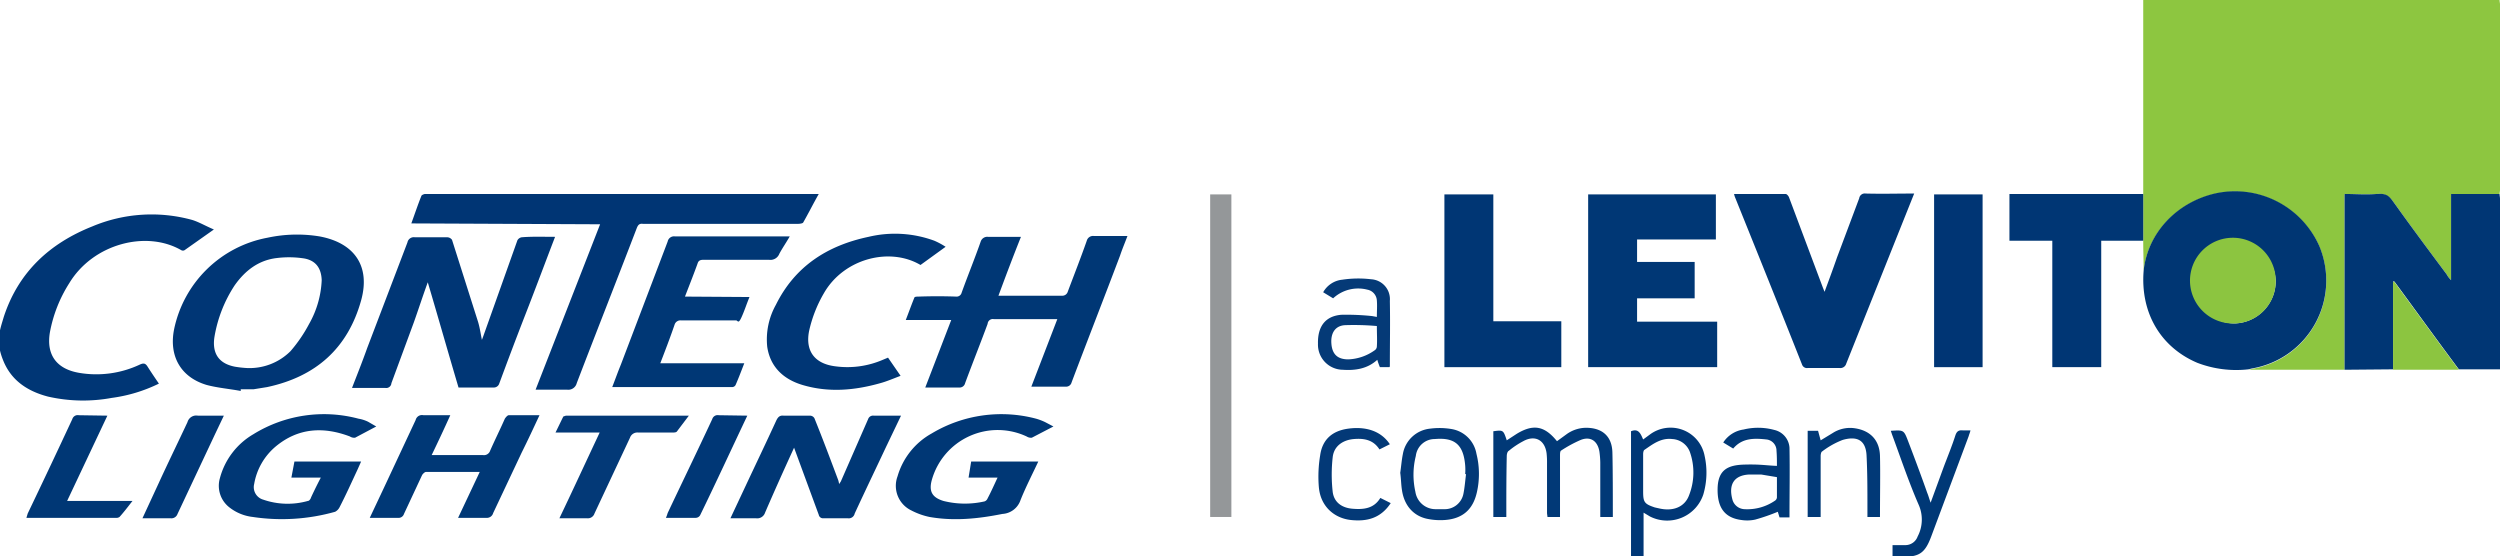 <svg id="Layer_1" data-name="Layer 1" xmlns="http://www.w3.org/2000/svg" viewBox="0 0 577.4 128.5"><defs><style>.cls-1{fill:#8dc640;}.cls-2{fill:#003674;}.cls-3{fill:#003673;}.cls-4{fill:#003775;}.cls-5{fill:#003574;}.cls-6{fill:#003675;}.cls-7{fill:#003876;}.cls-8{fill:#949799;}.cls-9{fill:#033977;}.cls-10{fill:#013977;}.cls-11{fill:#003776;}.cls-12{fill:#053a77;}.cls-13{fill:#8cc540;}</style></defs><title>Contech-Leviton no rregister mark</title><path class="cls-1" d="M649.6,127.4H627.4l.8-.2a20.6,20.6,0,0,0,15.6-28.2,21.3,21.3,0,0,0-24.2-12.2c-8.9,2.1-15.5,9.2-16.4,17.8,0-2.3-.1-4.6-.1-6.9V42h82.3c0,.4.1.7.1,1V85.9c0,.3-.1.6-.1.9H674.2v19.9a5,5,0,0,1-1-1.3c-4.1-5.5-8.2-11-12.2-16.6-1.1-1.5-2.1-2.2-4-2s-4.9,0-7.4,0Z" transform="translate(-108.1 -42)"/><path class="cls-2" d="M649.6,127.4V86.8c2.5,0,5,.2,7.4,0s2.9.5,4,2c4,5.6,8.1,11.1,12.2,16.6a5,5,0,0,0,1,1.3V86.8h11.2c0,.4.1.7.1,1.1v39.4H676c-5-6.7-9.9-13.5-14.9-20.3h-.3v20.3Z" transform="translate(-108.1 -42)"/><path class="cls-3" d="M603.2,104.5c.9-8.6,7.5-15.7,16.4-17.8a21.3,21.3,0,0,1,24.2,12.2,20.6,20.6,0,0,1-15.6,28.2l-.8.2a25.1,25.1,0,0,1-11.8-1.5C607.1,122.2,602.4,114.2,603.2,104.5Zm30.5,2.4a9.5,9.5,0,1,0-9.4,9.8A9.8,9.8,0,0,0,633.7,106.9Z" transform="translate(-108.1 -42)"/><path class="cls-4" d="M499.5,102.5v8.4H486.2v5.4h18.5v10.5H474.9V86.9h29.5V97.3H486.2v5.2Z" transform="translate(-108.1 -42)"/><path class="cls-5" d="M203.1,93.6c.8-2.2,1.5-4.3,2.3-6.3.1-.3.5-.4.8-.5h91c-1.3,2.3-2.4,4.5-3.6,6.6-.1.2-.8.3-1.2.3H256.6c-.8-.1-1.1.2-1.4.9-4.6,12-9.3,23.9-13.9,35.9a2,2,0,0,1-2.2,1.5h-7.3l14.9-38.2Z" transform="translate(-108.1 -42)"/><path class="cls-2" d="M508.6,86.8h11.9c.3,0,.7.5.8.8l7.8,20.8.4,1c1-2.7,2-5.4,2.9-8l5.1-13.6a1.3,1.3,0,0,1,1.5-1.1c3.7.1,7.4,0,11.2,0l-3.6,9-12.1,30.3a1.4,1.4,0,0,1-1.5,1h-7.4a1.2,1.2,0,0,1-1.3-.8c-5.1-12.9-10.3-25.8-15.5-38.7A4.5,4.5,0,0,1,508.6,86.8Z" transform="translate(-108.1 -42)"/><path class="cls-6" d="M236.3,96.7c-2.3,6-4.5,11.9-6.8,17.8s-4.1,10.7-6.1,16.1a1.3,1.3,0,0,1-1.3.9H214c-2.4-8.1-4.7-16.2-7.1-24.3-1.1,3-2.1,6.1-3.2,9.2l-5.2,14.1a1.2,1.2,0,0,1-1.4,1.1h-7.7c1.2-3.1,2.4-6.1,3.5-9.2l9.3-24.4a1.5,1.5,0,0,1,1.7-1.2h7.5a1.4,1.4,0,0,1,1.1.6l6,18.9c.4,1.3.6,2.7.9,4.2l.3-.8,7.9-22.2a1.4,1.4,0,0,1,1-.7C231.1,96.6,233.6,96.7,236.3,96.7Z" transform="translate(-108.1 -42)"/><path class="cls-4" d="M338.7,110.3h14.7a1.3,1.3,0,0,0,1.3-.9c1.5-4,3-7.8,4.4-11.8a1.5,1.5,0,0,1,1.6-1.1h7.8c-.6,1.6-1.2,3-1.7,4.5-3.7,9.8-7.5,19.5-11.2,29.3a1.3,1.3,0,0,1-1.4,1h-7.9l6-15.6H337.6a1.2,1.2,0,0,0-1.4,1.1c-1.7,4.6-3.5,9.1-5.2,13.7a1.3,1.3,0,0,1-1.4,1h-7.8l6-15.6H317.3c.7-1.8,1.3-3.5,2-5.2.1-.2.7-.2,1-.2,2.9-.1,5.7-.1,8.6,0a1.2,1.2,0,0,0,1.3-.9c1.4-3.9,3-7.8,4.4-11.8a1.6,1.6,0,0,1,1.7-1.1h7.6C342.1,101.2,340.4,105.7,338.7,110.3Z" transform="translate(-108.1 -42)"/><path class="cls-6" d="M163.7,132.3c-2.6-.5-5.3-.7-7.9-1.4-6-1.8-8.7-6.7-7.5-12.8a27.1,27.1,0,0,1,21.6-21.2,32.3,32.3,0,0,1,12-.3c8.1,1.5,11.8,6.9,9.6,14.8-3.1,11.1-10.5,17.6-21.7,20l-3.1.5h-3Zm1.4-5.3a13.4,13.4,0,0,0,10.1-3.9,33.4,33.4,0,0,0,4.3-6.3,22.3,22.3,0,0,0,2.9-10.1c-.1-2.7-1.3-4.5-4-5a22.9,22.9,0,0,0-6.4-.1c-4.2.5-7.3,2.9-9.7,6.3a30.9,30.9,0,0,0-4.7,12.1c-.5,3.7,1.1,6,4.8,6.7A24.8,24.8,0,0,0,165.1,127Z" transform="translate(-108.1 -42)"/><path class="cls-6" d="M144.8,130.6a35.2,35.2,0,0,1-10.9,3.3,36.4,36.4,0,0,1-14.7-.3c-4.6-1.2-8.4-3.6-10.3-8.2s-.9-6.9.1-10.3c3.4-10.3,10.6-16.9,20.4-20.8a35.3,35.3,0,0,1,23.1-1.5c1.6.5,3.1,1.4,5,2.2l-6.8,4.8a.8.8,0,0,1-.7,0c-8.1-4.7-20.4-1.5-25.9,7.6a31.8,31.8,0,0,0-4.5,11.5c-.8,5.1,1.6,8.3,6.7,9.2a23.6,23.6,0,0,0,14.1-1.9c.9-.4,1.3-.3,1.8.5S143.9,129.3,144.8,130.6Z" transform="translate(-108.1 -42)"/><path class="cls-2" d="M603.1,86.8V97.6h-9.7v29.2H582.1V97.6h-9.9V86.8Z" transform="translate(-108.1 -42)"/><path class="cls-2" d="M453,116.2h15.7v10.6h-27V86.9H453Z" transform="translate(-108.1 -42)"/><path class="cls-4" d="M281.2,110.6c-.7,1.7-1.2,3.3-1.9,4.8s-.8.6-1.2.6H265.4a1.4,1.4,0,0,0-1.5,1c-1,2.9-2.1,5.8-3.3,8.9H280c-.7,1.8-1.3,3.4-2,5a.9.9,0,0,1-.8.5H249.5c.7-1.8,1.3-3.5,2-5.2l10.8-28.4a1.5,1.5,0,0,1,1.7-1.2h26.5c-.8,1.4-1.7,2.7-2.4,4a2.2,2.2,0,0,1-2.4,1.4H270.6c-.8,0-1.2.2-1.4.9-.9,2.5-1.9,5-2.9,7.6Z" transform="translate(-108.1 -42)"/><path class="cls-6" d="M313.2,124.6l2.9,4.2c-1.6.6-3.2,1.3-4.7,1.7-6,1.7-12,2.2-18,.4-4.3-1.3-7.4-4.1-8.1-8.8a16.4,16.4,0,0,1,2-9.7c4.4-8.9,11.9-13.7,21.4-15.7a26.3,26.3,0,0,1,15.2.9,17.1,17.1,0,0,1,2.6,1.4l-5.8,4.2c-7.1-4.2-17.7-1.5-22.3,6.5a30.3,30.3,0,0,0-3.4,8.6c-1,4.7,1.2,7.7,6,8.3a20.7,20.7,0,0,0,11-1.5Z" transform="translate(-108.1 -42)"/><path class="cls-4" d="M291.5,145.4c-2.2,4.8-4.5,9.9-6.7,15a1.9,1.9,0,0,1-2.1,1.3h-5.9l3.8-8.1c2.3-4.9,4.6-9.7,6.8-14.5.4-.8.8-1.2,1.7-1.1h6.1a1.2,1.2,0,0,1,1,.6c1.9,4.7,3.7,9.5,5.5,14.3a6.4,6.4,0,0,1,.2.9l.4-.6,6.3-14.4a1.2,1.2,0,0,1,1.3-.8h6.3l-3.4,7.1c-2.4,5.1-4.9,10.3-7.3,15.5a1.4,1.4,0,0,1-1.6,1.1h-5.6a1,1,0,0,1-1.1-.8Z" transform="translate(-108.1 -42)"/><path class="cls-5" d="M554.8,86.9H566v39.9H554.8Z" transform="translate(-108.1 -42)"/><path class="cls-7" d="M218.9,151H206.5c-.3,0-.7.4-.9.7l-4.2,9a1.3,1.3,0,0,1-1.4.9h-6.5l3.3-7,7.3-15.6a1.5,1.5,0,0,1,1.8-1.1h6.2c-1.4,3.1-2.8,6.1-4.3,9.2h11.8a1.5,1.5,0,0,0,1.7-1c1.1-2.5,2.3-4.9,3.4-7.4.2-.3.6-.8.9-.8h7.1c-1.4,3-2.7,5.8-4.1,8.6l-6.6,14a1.5,1.5,0,0,1-1.6,1.1h-6.5Z" transform="translate(-108.1 -42)"/><path class="cls-4" d="M351.4,140.5l-5,2.6a1.9,1.9,0,0,1-1.2-.3,15.8,15.8,0,0,0-21.9,10.1c-.7,2.6.1,4,2.7,4.8a20.3,20.3,0,0,0,9.5.1,1.2,1.2,0,0,0,.7-.7c.8-1.5,1.5-3.1,2.3-4.8h-6.7l.6-3.7h15.5c-1.4,3-2.9,5.9-4.1,8.9a4.7,4.7,0,0,1-4.2,3.2c-5.5,1.1-11.1,1.7-16.8.7a16.2,16.2,0,0,1-4.2-1.5,6.3,6.3,0,0,1-3.2-7.9,16.6,16.6,0,0,1,7.9-9.9,31.3,31.3,0,0,1,24.1-3.4,13.1,13.1,0,0,1,2.1.8Z" transform="translate(-108.1 -42)"/><path class="cls-4" d="M182.2,152.3h-6.8l.7-3.7h15.4l-.8,1.8c-1.4,3-2.7,5.9-4.2,8.8a2.4,2.4,0,0,1-1,1,45.2,45.2,0,0,1-19,1.2,10.7,10.7,0,0,1-5.4-2.2,6.3,6.3,0,0,1-2.2-6.8,16.7,16.7,0,0,1,7.7-10.1,31,31,0,0,1,24.3-3.6,8.1,8.1,0,0,1,2.2.7l1.9,1.1-4.9,2.6a1.9,1.9,0,0,1-1.2-.3c-6.1-2.3-11.9-2-17.1,2.3a14.5,14.5,0,0,0-5,8.7,3,3,0,0,0,2.1,3.6,17.2,17.2,0,0,0,10.3.3c.3,0,.6-.4.7-.7S181.3,154,182.2,152.3Z" transform="translate(-108.1 -42)"/><path class="cls-8" d="M392.5,161.4h-4.9V86.9h4.9Z" transform="translate(-108.1 -42)"/><path class="cls-9" d="M237.3,161.7c3.2-6.7,6.2-13.2,9.3-19.8H236.4l1.8-3.7.6-.2h28.4l-2.8,3.7c-.2.2-.7.2-1,.2h-7.9a1.8,1.8,0,0,0-1.9,1.2l-8.2,17.5a1.6,1.6,0,0,1-1.7,1.1Z" transform="translate(-108.1 -42)"/><path class="cls-4" d="M132.9,138l-9.3,19.7h15.1c-1.1,1.4-2,2.6-3,3.7a1.3,1.3,0,0,1-.9.2H114.2l.3-1c3.5-7.3,6.9-14.5,10.3-21.8a1.3,1.3,0,0,1,1.5-.9Z" transform="translate(-108.1 -42)"/><path class="cls-10" d="M480.6,161.4h-2.9V148.8a21.1,21.1,0,0,0-.2-2.5c-.4-2.4-2-3.6-4.3-2.7a29.4,29.4,0,0,0-4.6,2.5c-.2.2-.2.8-.2,1.2v14.1h-2.9c0-.3-.1-.6-.1-1V149a18.5,18.5,0,0,0-.1-2.3c-.4-3.1-2.7-4.3-5.4-2.8a19,19,0,0,0-3.3,2.2c-.4.2-.5.9-.5,1.3-.1,4.6-.1,9.1-.1,13.7v.3h-3V141.6c2.3-.3,2.3-.3,3.1,2.1l2.3-1.5c3.8-2.3,6.4-1.9,9.3,1.7l2.2-1.6a7.8,7.8,0,0,1,4.5-1.5c3.7,0,6,1.9,6.1,5.7S480.6,156.4,480.6,161.4Z" transform="translate(-108.1 -42)"/><path class="cls-11" d="M487.7,170.5h-2.9V141.6c1.7-.7,2.2.5,2.8,1.9l1.5-1.1a8,8,0,0,1,12.7,4.9,17.9,17.9,0,0,1-.3,8.9,8.8,8.8,0,0,1-12.3,5.1l-1.5-.9Zm-.1-18.6v3.6c0,2.5.3,2.9,2.7,3.7l.9.2c3.3.8,6-.3,7-3a14.3,14.3,0,0,0,.2-10,4.6,4.6,0,0,0-4.1-3c-2.6-.3-4.5,1.2-6.4,2.5-.2.1-.3.6-.3,1Z" transform="translate(-108.1 -42)"/><path class="cls-11" d="M141,161.7l3.7-8c2.2-4.8,4.5-9.5,6.7-14.2a2.1,2.1,0,0,1,2.4-1.5h6l-2,4.2-8.7,18.5a1.5,1.5,0,0,1-1.6,1Z" transform="translate(-108.1 -42)"/><path class="cls-11" d="M280.7,138c-3.7,7.8-7.2,15.4-10.9,23a1.2,1.2,0,0,1-1,.6h-6.9a7.6,7.6,0,0,0,.4-1.1c3.4-7.2,6.9-14.4,10.3-21.7a1.3,1.3,0,0,1,1.5-.9Z" transform="translate(-108.1 -42)"/><path class="cls-12" d="M416,110.9l-2.3-1.4a5.7,5.7,0,0,1,4.4-2.9,25.1,25.1,0,0,1,6.7-.1,4.6,4.6,0,0,1,4.3,5c.1,5,0,10,0,15a.4.4,0,0,1-.1.3h-2.2a16.2,16.2,0,0,1-.6-1.7c-2.3,2.1-5.1,2.5-8,2.3a5.8,5.8,0,0,1-5.7-6c-.1-4,1.7-6.4,5.4-6.7a57,57,0,0,1,7.1.3l1.1.2c0-1.3.1-2.6,0-3.8a2.7,2.7,0,0,0-2.2-2.5A8.5,8.5,0,0,0,416,110.9Zm10.1,6.4a59.9,59.9,0,0,0-7.3-.2c-2.3.1-3.4,1.8-3.2,4.3s1.5,3.6,3.9,3.6a11.2,11.2,0,0,0,6.1-2.1,1.1,1.1,0,0,0,.5-.9C426.2,120.6,426.1,119.1,426.1,117.3Z" transform="translate(-108.1 -42)"/><path class="cls-7" d="M521.4,161.5h-2.3l-.4-1.3a45.6,45.6,0,0,1-5.2,1.8,8.6,8.6,0,0,1-3.2.1c-3.9-.5-5.6-2.9-5.5-7.3s2.5-5.4,6.2-5.5,4.9.2,7.5.3c0-1,0-2.3-.1-3.5a2.6,2.6,0,0,0-2.3-2.6c-2.8-.3-5.6-.4-7.7,2.1l-2.3-1.4a6.7,6.7,0,0,1,4.7-3,14.2,14.2,0,0,1,7.1.1,4.5,4.5,0,0,1,3.5,4.1C521.5,150.7,521.4,156.1,521.4,161.5Zm-2.9-9.3-3.6-.6H512c-3.4.2-4.7,2.3-3.8,5.7a3,3,0,0,0,2.8,2.3,11.3,11.3,0,0,0,7.1-2,1,1,0,0,0,.4-.7Z" transform="translate(-108.1 -42)"/><path class="cls-7" d="M544.8,141.5c3-.2,3-.2,4,2.4s3,7.9,4.4,11.9c.3.7.5,1.5.8,2.3l3-8.2c.9-2.4,1.9-4.8,2.7-7.3.3-.9.7-1.3,1.7-1.2h1.8c-.1.5-.3.9-.4,1.3L554.1,166c-1.4,3.7-2.7,4.6-6.5,4.6h-2.4v-2.7h3a3,3,0,0,0,2.8-2,8.4,8.4,0,0,0,.2-7.4c-2.3-5.3-4.1-10.7-6.1-16.1Z" transform="translate(-108.1 -42)"/><path class="cls-9" d="M431.5,151.2c.2-1.3.3-2.8.6-4.3a7.1,7.1,0,0,1,6.3-5.9,16.7,16.7,0,0,1,5,.1,7,7,0,0,1,5.7,5.7,19.1,19.1,0,0,1,.1,8.9c-.9,4-3.3,6.1-7.4,6.4a14.9,14.9,0,0,1-4.2-.3c-3.1-.7-5.2-3.1-5.7-6.6C431.7,154,431.7,152.7,431.5,151.2Zm15.2.3h-.2a13.3,13.3,0,0,0,0-2c-.4-4.8-2.4-6.5-7-6.1a4.4,4.4,0,0,0-4.4,3.9,17.9,17.9,0,0,0-.1,8.3,4.7,4.7,0,0,0,4.7,4h1.9a4.4,4.4,0,0,0,4.5-3.6C446.4,154.5,446.5,153,446.7,151.5Z" transform="translate(-108.1 -42)"/><path class="cls-13" d="M660.8,127.4V107.1h.3c5,6.8,9.9,13.6,14.9,20.3Z" transform="translate(-108.1 -42)"/><path class="cls-10" d="M525.6,141.5H528l.6,2.2,2.8-1.7a7.4,7.4,0,0,1,5-1.1c3.6.5,5.8,2.7,5.9,6.4s0,9.4,0,14.1h-2.9v-2.3c0-4,0-7.9-.2-11.9s-2.7-4.4-5.5-3.6a19,19,0,0,0-4.8,2.7c-.2.1-.3.7-.3,1v14.1h-3Z" transform="translate(-108.1 -42)"/><path class="cls-9" d="M429.3,158.2c-2.3,3.5-5.5,4.3-9.2,3.9s-7-3-7.4-7.6a29.8,29.8,0,0,1,.3-7.3c.5-3.7,2.8-5.7,6.5-6.2s7.4.3,9.6,3.6l-2.4,1.2c-1.4-2.2-3.5-2.6-5.9-2.4s-4.6,1.5-4.9,4.2a35.7,35.7,0,0,0,0,8c.3,2.4,2.1,3.7,4.6,3.9s4.9,0,6.4-2.5Z" transform="translate(-108.1 -42)"/><path class="cls-13" d="M633.7,106.9a9.7,9.7,0,0,1-9.4,9.8,9.9,9.9,0,1,1,9.4-9.8Z" transform="translate(-108.1 -42)"/></svg>